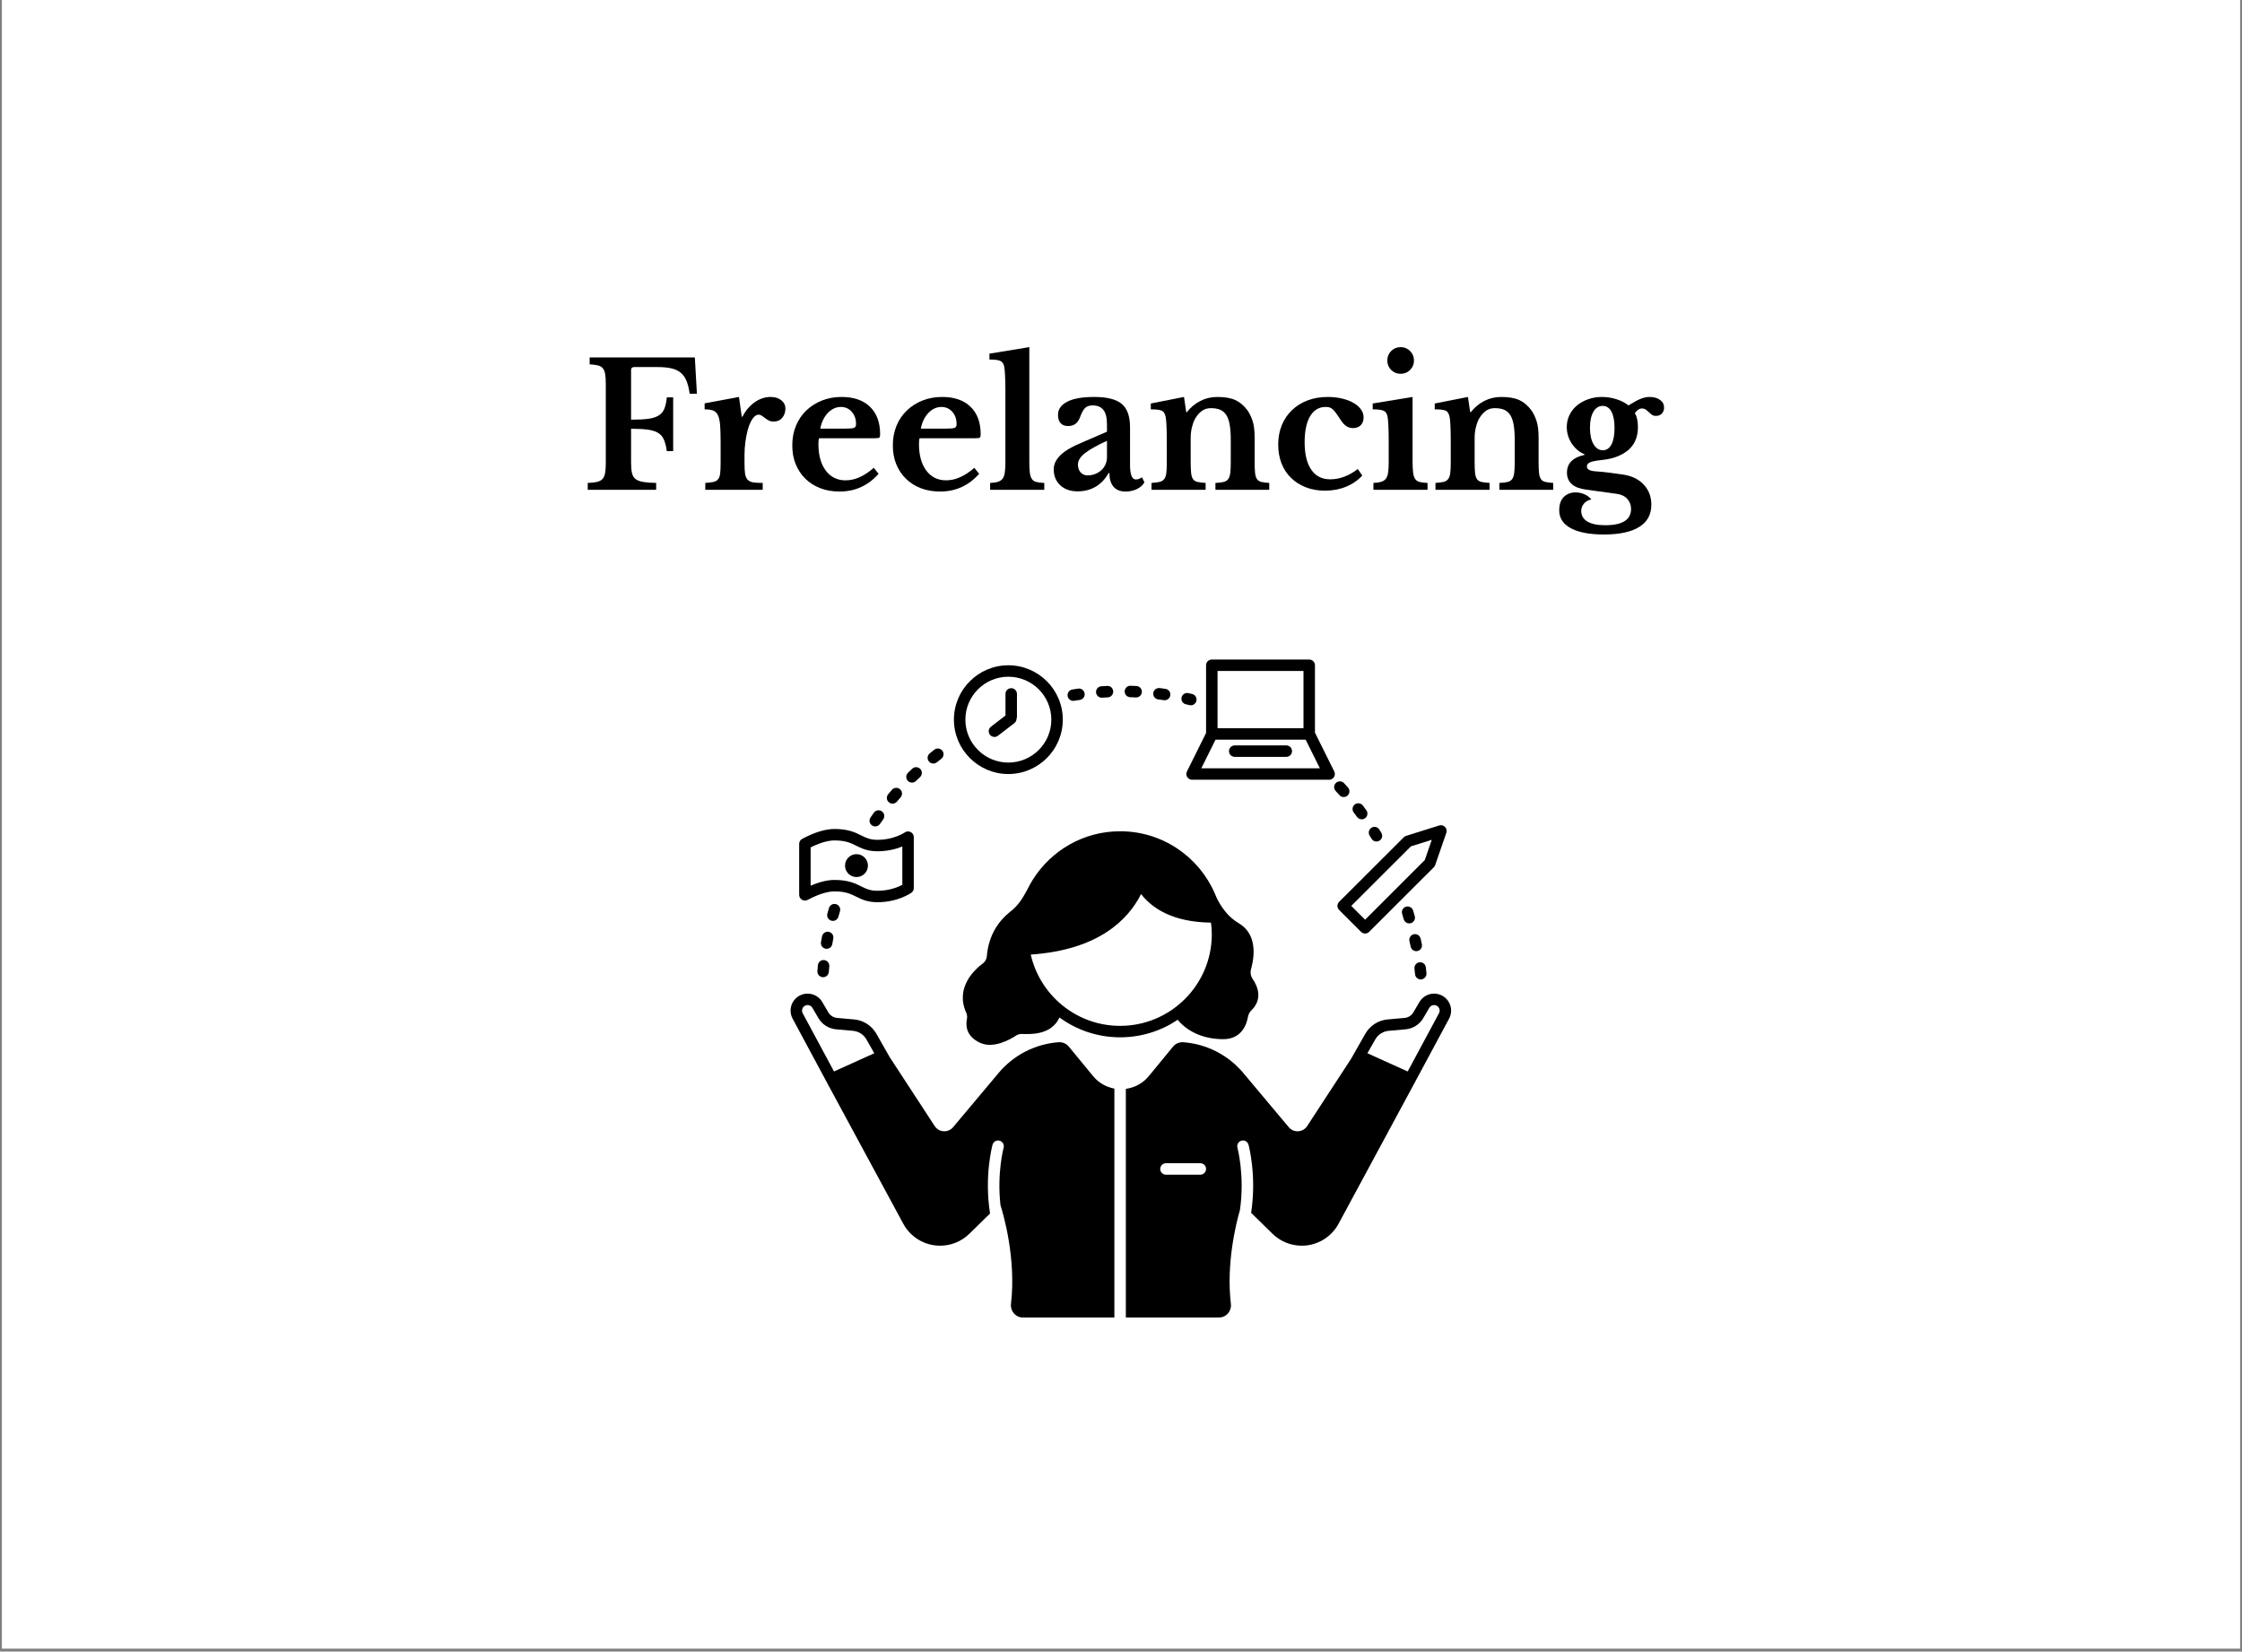 <svg xmlns="http://www.w3.org/2000/svg" xmlns:xlink="http://www.w3.org/1999/xlink" width="972" zoomAndPan="magnify" viewBox="0 0 729 537" height="716" preserveAspectRatio="xMidYMid meet" version="1.0"><rect x="0" y="0" width="729" height="537" fill="#808080" stroke="none"/><defs><g/><clipPath id="0f2b8e1562"><path d="M 0.676 0 L 728.32 0 L 728.32 536 L 0.676 536 Z M 0.676 0 " clip-rule="nonzero"/></clipPath><clipPath id="9219a83101"><path d="M 257 323 L 363 323 L 363 428.504 L 257 428.504 Z M 257 323 " clip-rule="nonzero"/></clipPath><clipPath id="16e57ea963"><path d="M 385 214.402 L 435 214.402 L 435 254 L 385 254 Z M 385 214.402 " clip-rule="nonzero"/></clipPath><clipPath id="19a82f6892"><path d="M 366 323 L 472 323 L 472 428.504 L 366 428.504 Z M 366 323 " clip-rule="nonzero"/></clipPath></defs><g clip-path="url(#0f2b8e1562)"><path fill="#ffffff" d="M 0.676 0 L 728.324 0 L 728.324 536 L 0.676 536 Z M 0.676 0 " fill-opacity="1" fill-rule="nonzero"/><path fill="#ffffff" d="M 0.676 0 L 728.324 0 L 728.324 536 L 0.676 536 Z M 0.676 0 " fill-opacity="1" fill-rule="nonzero"/></g><path fill="#000000" d="M 260.762 292.547 C 261.32 292.879 262.016 292.898 262.598 292.59 C 266.891 290.305 269.719 289.824 271.336 289.824 C 274.953 289.824 276.629 290.656 278.398 291.539 C 280.102 292.387 282.023 293.344 285.336 293.344 C 291.953 293.344 296.168 290.391 296.344 290.266 C 296.836 289.918 297.125 289.355 297.125 288.754 L 297.125 272.184 C 297.125 271.488 296.738 270.855 296.121 270.535 C 295.508 270.219 294.758 270.266 294.188 270.664 C 294.152 270.688 290.703 273.055 285.336 273.055 C 282.902 273.055 281.652 272.43 280.062 271.641 C 278.078 270.652 275.832 269.531 271.336 269.531 C 268.367 269.531 264.836 270.613 260.844 272.738 C 260.234 273.062 259.855 273.695 259.855 274.379 L 259.855 290.949 C 259.855 291.605 260.199 292.211 260.762 292.547 Z M 263.582 275.516 C 267.328 273.66 269.848 273.254 271.336 273.254 C 274.953 273.254 276.629 274.09 278.398 274.973 C 280.102 275.816 282.023 276.777 285.336 276.777 C 288.73 276.777 291.488 276 293.398 275.227 L 293.398 287.695 C 292.086 288.391 289.211 289.625 285.336 289.625 C 282.902 289.625 281.652 289 280.062 288.211 C 278.078 287.223 275.832 286.102 271.336 286.102 C 269.066 286.102 266.465 286.73 263.582 287.98 Z M 263.582 275.516 " fill-opacity="1" fill-rule="nonzero"/><path fill="#000000" d="M 282.219 281.441 C 282.219 281.934 282.125 282.406 281.934 282.863 C 281.746 283.32 281.477 283.723 281.125 284.07 C 280.777 284.422 280.375 284.688 279.918 284.879 C 279.461 285.066 278.984 285.16 278.492 285.16 C 277.996 285.16 277.523 285.066 277.066 284.879 C 276.609 284.688 276.207 284.422 275.855 284.07 C 275.508 283.723 275.238 283.32 275.047 282.863 C 274.859 282.406 274.766 281.934 274.766 281.441 C 274.766 280.945 274.859 280.473 275.047 280.016 C 275.238 279.559 275.508 279.156 275.855 278.809 C 276.207 278.457 276.609 278.191 277.066 278 C 277.523 277.812 277.996 277.719 278.492 277.719 C 278.984 277.719 279.461 277.812 279.918 278 C 280.375 278.191 280.777 278.457 281.125 278.809 C 281.477 279.156 281.746 279.559 281.934 280.016 C 282.125 280.473 282.219 280.945 282.219 281.441 Z M 282.219 281.441 " fill-opacity="1" fill-rule="nonzero"/><path fill="#000000" d="M 327.871 251.664 C 337.633 251.664 345.574 243.73 345.574 233.984 C 345.574 224.234 337.633 216.305 327.871 216.305 C 318.113 216.305 310.172 224.234 310.172 233.984 C 310.172 243.73 318.113 251.664 327.871 251.664 Z M 327.871 220.027 C 335.578 220.027 341.848 226.285 341.848 233.984 C 341.848 241.68 335.578 247.941 327.871 247.941 C 320.168 247.941 313.898 241.68 313.898 233.984 C 313.898 226.285 320.168 220.027 327.871 220.027 Z M 327.871 220.027 " fill-opacity="1" fill-rule="nonzero"/><path fill="#000000" d="M 323.355 239.609 C 323.75 239.609 324.148 239.484 324.488 239.223 L 329.836 235.113 C 330.293 234.762 330.516 234.242 330.535 233.707 C 330.613 233.5 330.668 233.285 330.668 233.055 L 330.668 225.609 C 330.668 224.582 329.836 223.75 328.805 223.75 C 327.773 223.75 326.941 224.582 326.941 225.609 L 326.941 232.641 L 322.215 236.273 C 321.398 236.898 321.25 238.066 321.875 238.883 C 322.242 239.359 322.797 239.609 323.355 239.609 Z M 323.355 239.609 " fill-opacity="1" fill-rule="nonzero"/><path fill="#000000" d="M 435.422 295.859 L 442.551 302.977 C 442.914 303.34 443.391 303.523 443.871 303.523 C 444.348 303.523 444.824 303.34 445.188 302.977 L 466.215 281.977 C 466.414 281.777 466.566 281.535 466.66 281.27 L 470.285 270.777 C 470.512 270.117 470.348 269.379 469.859 268.875 C 469.367 268.371 468.633 268.184 467.965 268.395 L 457.211 271.766 C 456.926 271.855 456.664 272.016 456.453 272.227 L 435.422 293.227 C 434.695 293.953 434.695 295.133 435.422 295.859 Z M 458.762 275.184 L 465.555 273.051 L 463.273 279.648 L 443.871 299.031 L 439.375 294.543 Z M 458.762 275.184 " fill-opacity="1" fill-rule="nonzero"/><g clip-path="url(#9219a83101)"><path fill="#000000" d="M 355.41 349.867 L 347.535 340.289 C 346.707 339.285 345.438 338.77 344.141 338.871 C 336.613 339.445 329.594 343.023 324.707 348.852 L 309.906 366.492 C 308.301 368.406 305.297 368.227 303.93 366.133 L 289.496 344.031 L 289.469 344.043 L 284.973 336.129 C 283.461 333.469 280.738 331.723 277.691 331.453 L 272.211 330.969 C 271.008 330.863 269.934 330.18 269.324 329.137 L 267.371 325.801 C 266.348 324.047 264.496 323.062 262.59 323.062 C 261.695 323.062 260.785 323.277 259.945 323.738 C 257.277 325.191 256.285 328.523 257.723 331.199 L 269.547 353.203 L 293.715 397.898 C 296.09 402.289 300.684 405.023 305.676 405.023 C 309.238 405.023 312.656 403.629 315.195 401.141 L 321.918 394.555 C 320.004 382.379 322.617 372.621 322.738 372.176 C 323.012 371.184 324.035 370.605 325.027 370.875 C 326.02 371.148 326.605 372.172 326.332 373.16 C 326.305 373.258 324.129 381.445 325.312 391.844 C 326.152 394.484 330.48 409.043 328.727 423.93 C 328.449 426.285 330.227 428.375 332.602 428.375 L 362.348 428.375 L 362.348 353.945 C 359.734 353.465 357.258 352.117 355.41 349.867 Z M 261.73 327.004 C 262 326.859 262.289 326.781 262.59 326.781 C 263.242 326.781 263.824 327.117 264.152 327.676 L 266.105 331.016 C 267.32 333.094 269.48 334.465 271.883 334.676 L 277.363 335.16 C 279.191 335.324 280.824 336.371 281.73 337.965 L 284.277 342.449 L 271.184 348.375 L 261.004 329.438 C 260.539 328.57 260.863 327.477 261.73 327.004 Z M 261.73 327.004 " fill-opacity="1" fill-rule="nonzero"/></g><path fill="#000000" d="M 397.75 337.879 C 403.734 337.879 405.344 333.062 405.773 330.668 C 405.914 329.883 406.254 329.129 406.828 328.578 C 410.809 324.77 408.797 320.461 407.32 318.309 C 406.684 317.379 406.477 316.223 406.777 315.133 C 408.453 309.02 407.867 303.156 402.766 300.16 C 398.262 297.516 395.984 292.863 395.27 291.145 C 395.191 290.961 395.125 290.773 395.051 290.594 C 395.023 290.527 395.008 290.48 395.008 290.48 C 395.008 290.48 395.008 290.492 395.004 290.5 C 389.859 278.605 378.012 270.273 364.211 270.273 C 352.27 270.273 341.824 276.531 335.887 285.922 L 335.887 285.918 C 335.859 285.961 335.84 285.996 335.812 286.043 C 335.141 287.117 334.512 288.223 333.961 289.375 C 332.398 292.242 331.129 294.434 328.215 296.648 L 328.215 296.652 C 325.051 299.23 321.469 303.684 320.871 310.898 C 320.793 311.82 320.363 312.664 319.621 313.215 C 316.883 315.25 310.539 321.059 314.133 329.172 C 314.438 329.863 314.555 330.609 314.402 331.348 C 314.02 333.164 313.918 336.961 318.836 339.121 C 323.082 340.988 328.348 338.031 330.375 336.707 C 330.926 336.344 331.57 336.16 332.23 336.176 C 334.887 336.25 341.789 336.691 344.492 330.828 C 350.031 334.863 356.832 337.27 364.211 337.27 C 371.145 337.27 377.586 335.168 382.934 331.566 C 385.785 335.074 390.855 337.879 397.75 337.879 Z M 335.156 310.367 C 357.242 308.855 366.852 298.996 371.027 290.691 C 374.52 295.207 381.172 299.824 393.758 299.98 C 393.914 301.227 394.027 302.484 394.027 303.773 C 394.027 320.191 380.648 333.547 364.211 333.547 C 350.043 333.547 338.172 323.617 335.156 310.367 Z M 335.156 310.367 " fill-opacity="1" fill-rule="nonzero"/><g clip-path="url(#16e57ea963)"><path fill="#000000" d="M 386.023 252.645 C 386.363 253.191 386.965 253.523 387.605 253.523 L 432.176 253.523 C 432.82 253.523 433.422 253.191 433.758 252.645 C 434.098 252.098 434.133 251.414 433.844 250.836 L 427.566 238.211 L 427.566 216.305 C 427.566 215.277 426.734 214.441 425.703 214.441 L 394.027 214.441 C 392.996 214.441 392.16 215.277 392.16 216.305 L 392.16 238.316 L 385.938 250.836 C 385.652 251.414 385.684 252.098 386.023 252.645 Z M 395.891 218.164 L 423.84 218.164 L 423.84 236.773 L 395.891 236.773 Z M 395.238 240.496 L 424.543 240.496 L 429.168 249.801 L 390.613 249.801 Z M 395.238 240.496 " fill-opacity="1" fill-rule="nonzero"/></g><path fill="#000000" d="M 418.25 242.359 L 401.48 242.359 C 400.449 242.359 399.617 243.191 399.617 244.219 C 399.617 245.246 400.449 246.082 401.48 246.082 L 418.25 246.082 C 419.281 246.082 420.113 245.246 420.113 244.219 C 420.113 243.191 419.281 242.359 418.25 242.359 Z M 418.25 242.359 " fill-opacity="1" fill-rule="nonzero"/><g clip-path="url(#19a82f6892)"><path fill="#000000" d="M 468.957 323.738 C 468.117 323.277 467.207 323.062 466.312 323.062 C 464.406 323.062 462.555 324.047 461.527 325.801 L 459.578 329.137 C 458.969 330.18 457.891 330.863 456.688 330.969 L 451.211 331.453 C 448.16 331.723 445.441 333.469 443.93 336.129 L 439.367 344.156 L 439.375 344.16 L 425.027 366.133 C 423.66 368.227 420.656 368.406 419.047 366.492 L 404.25 348.852 C 399.363 343.023 392.344 339.445 384.816 338.871 C 383.52 338.77 382.25 339.285 381.422 340.289 L 373.559 349.863 C 371.582 352.27 368.883 353.652 366.074 354.031 L 366.074 428.375 L 396.352 428.375 C 398.727 428.375 400.508 426.285 400.23 423.93 C 398.699 410.93 401.809 398.184 403.18 393.395 C 404.781 382.27 402.387 373.262 402.363 373.16 C 402.09 372.172 402.672 371.148 403.664 370.875 C 404.656 370.602 405.68 371.184 405.953 372.176 C 406.074 372.617 408.656 382.258 406.812 394.332 L 413.762 401.141 C 416.301 403.629 419.719 405.023 423.277 405.023 C 428.273 405.023 432.867 402.285 435.238 397.891 L 459.355 353.203 L 471.18 331.199 C 472.617 328.523 471.625 325.191 468.957 323.738 Z M 390.297 381.934 L 379.117 381.934 C 378.086 381.934 377.254 381.102 377.254 380.074 C 377.254 379.043 378.086 378.211 379.117 378.211 L 390.297 378.211 C 391.328 378.211 392.16 379.043 392.16 380.074 C 392.16 381.102 391.328 381.934 390.297 381.934 Z M 451.539 335.16 L 457.016 334.676 C 459.418 334.465 461.582 333.094 462.797 331.016 L 464.746 327.676 C 465.074 327.117 465.66 326.781 466.312 326.781 C 466.613 326.781 466.902 326.859 467.172 327.004 C 468.039 327.477 468.363 328.57 467.895 329.438 L 457.719 348.375 L 444.621 342.449 L 447.172 337.965 C 448.078 336.371 449.711 335.324 451.539 335.16 Z M 451.539 335.16 " fill-opacity="1" fill-rule="nonzero"/></g><path fill="#000000" d="M 460.016 297.859 C 459.832 297.223 459.652 296.617 459.484 296.051 C 459.184 295.066 458.148 294.508 457.16 294.805 C 456.176 295.098 455.617 296.141 455.914 297.121 C 456.078 297.676 456.254 298.266 456.434 298.887 C 456.668 299.703 457.41 300.234 458.223 300.234 C 458.395 300.234 458.566 300.211 458.738 300.16 C 459.727 299.879 460.297 298.848 460.016 297.859 Z M 460.016 297.859 " fill-opacity="1" fill-rule="nonzero"/><path fill="#000000" d="M 461.969 318.445 C 462.02 318.445 462.074 318.445 462.129 318.438 C 463.156 318.348 463.914 317.449 463.824 316.426 C 463.77 315.793 463.703 315.152 463.621 314.508 C 463.5 313.488 462.578 312.738 461.547 312.887 C 460.527 313.012 459.801 313.941 459.926 314.961 C 459.996 315.562 460.062 316.156 460.113 316.746 C 460.195 317.715 461.008 318.445 461.969 318.445 Z M 461.969 318.445 " fill-opacity="1" fill-rule="nonzero"/><path fill="#000000" d="M 458.691 307.793 C 458.879 308.664 459.652 309.258 460.508 309.258 C 460.641 309.258 460.773 309.246 460.906 309.215 C 461.914 309 462.551 308.008 462.332 307.004 C 462.199 306.383 462.062 305.77 461.922 305.16 C 461.691 304.16 460.691 303.535 459.688 303.766 C 458.684 303.996 458.059 304.996 458.289 306 C 458.426 306.59 458.559 307.191 458.691 307.793 Z M 458.691 307.793 " fill-opacity="1" fill-rule="nonzero"/><path fill="#000000" d="M 434.297 257.168 C 434.711 257.617 435.121 258.066 435.527 258.523 C 435.895 258.938 436.406 259.148 436.918 259.148 C 437.359 259.148 437.801 258.992 438.156 258.676 C 438.926 257.992 438.992 256.816 438.309 256.047 C 437.891 255.578 437.465 255.109 437.039 254.648 C 436.344 253.891 435.16 253.84 434.406 254.539 C 433.648 255.234 433.602 256.41 434.297 257.168 Z M 434.297 257.168 " fill-opacity="1" fill-rule="nonzero"/><path fill="#000000" d="M 441.258 265.625 C 441.625 266.125 442.191 266.387 442.766 266.387 C 443.145 266.387 443.531 266.273 443.863 266.031 C 444.695 265.422 444.875 264.258 444.27 263.43 C 443.895 262.922 443.52 262.414 443.137 261.91 C 442.516 261.094 441.348 260.93 440.527 261.551 C 439.707 262.172 439.543 263.34 440.164 264.156 C 440.535 264.645 440.898 265.133 441.258 265.625 Z M 441.258 265.625 " fill-opacity="1" fill-rule="nonzero"/><path fill="#000000" d="M 445.965 272.703 C 446.312 273.285 446.93 273.609 447.562 273.609 C 447.891 273.609 448.219 273.523 448.52 273.344 C 449.402 272.816 449.688 271.672 449.16 270.793 L 448.508 269.727 C 447.973 268.848 446.816 268.578 445.945 269.121 C 445.07 269.66 444.801 270.805 445.34 271.68 Z M 445.965 272.703 " fill-opacity="1" fill-rule="nonzero"/><path fill="#000000" d="M 376.605 227.406 C 377.211 227.484 377.812 227.566 378.414 227.652 C 378.508 227.668 378.598 227.672 378.691 227.672 C 379.602 227.672 380.395 227.008 380.531 226.086 C 380.684 225.066 379.98 224.121 378.961 223.973 C 378.332 223.879 377.707 223.793 377.074 223.715 C 376.047 223.609 375.125 224.309 374.992 225.324 C 374.863 226.344 375.586 227.277 376.605 227.406 Z M 376.605 227.406 " fill-opacity="1" fill-rule="nonzero"/><path fill="#000000" d="M 358.242 226.844 C 358.281 226.844 358.324 226.84 358.363 226.84 C 358.969 226.801 359.578 226.77 360.188 226.742 C 361.215 226.695 362.012 225.828 361.965 224.801 C 361.922 223.773 361.074 222.934 360.023 223.023 C 359.387 223.051 358.754 223.086 358.121 223.125 C 357.098 223.191 356.316 224.078 356.383 225.102 C 356.445 226.086 357.27 226.844 358.242 226.844 Z M 358.242 226.844 " fill-opacity="1" fill-rule="nonzero"/><path fill="#000000" d="M 385.602 228.992 L 386.77 229.266 C 386.918 229.301 387.062 229.316 387.207 229.316 C 388.051 229.316 388.812 228.742 389.016 227.891 C 389.258 226.891 388.641 225.887 387.641 225.645 L 386.43 225.363 C 385.43 225.133 384.43 225.762 384.199 226.762 C 383.969 227.766 384.598 228.762 385.602 228.992 Z M 385.602 228.992 " fill-opacity="1" fill-rule="nonzero"/><path fill="#000000" d="M 348.984 227.879 C 349.086 227.879 349.184 227.871 349.281 227.855 C 349.887 227.758 350.488 227.668 351.094 227.578 C 352.113 227.434 352.82 226.488 352.672 225.473 C 352.527 224.453 351.574 223.727 350.562 223.895 C 349.938 223.984 349.312 224.078 348.691 224.18 C 347.676 224.344 346.984 225.297 347.148 226.312 C 347.297 227.227 348.086 227.879 348.984 227.879 Z M 348.984 227.879 " fill-opacity="1" fill-rule="nonzero"/><path fill="#000000" d="M 367.496 226.688 C 368.109 226.707 368.719 226.734 369.328 226.766 C 369.359 226.766 369.391 226.766 369.422 226.766 C 370.41 226.766 371.23 225.992 371.281 225 C 371.332 223.973 370.543 223.098 369.512 223.047 C 368.883 223.016 368.25 222.992 367.617 222.969 C 366.656 222.883 365.727 223.742 365.695 224.77 C 365.66 225.797 366.469 226.656 367.496 226.688 Z M 367.496 226.688 " fill-opacity="1" fill-rule="nonzero"/><path fill="#000000" d="M 290.223 261.293 C 290.758 261.293 291.285 261.066 291.656 260.625 C 292.047 260.156 292.441 259.695 292.84 259.238 C 293.516 258.461 293.434 257.289 292.66 256.613 C 291.887 255.941 290.711 256.02 290.031 256.793 C 289.613 257.27 289.203 257.75 288.793 258.238 C 288.137 259.027 288.238 260.199 289.031 260.859 C 289.379 261.148 289.805 261.293 290.223 261.293 Z M 290.223 261.293 " fill-opacity="1" fill-rule="nonzero"/><path fill="#000000" d="M 296.543 254.453 C 297.016 254.453 297.488 254.277 297.852 253.918 C 298.285 253.492 298.719 253.066 299.164 252.648 C 299.91 251.941 299.941 250.766 299.234 250.02 C 298.527 249.273 297.348 249.242 296.602 249.949 C 296.141 250.387 295.684 250.824 295.23 251.27 C 294.5 251.992 294.492 253.172 295.215 253.902 C 295.582 254.27 296.062 254.453 296.543 254.453 Z M 296.543 254.453 " fill-opacity="1" fill-rule="nonzero"/><path fill="#000000" d="M 284.594 268.703 C 285.188 268.703 285.773 268.418 286.133 267.891 C 286.477 267.391 286.824 266.895 287.18 266.402 C 287.781 265.566 287.59 264.402 286.75 263.805 C 285.918 263.203 284.75 263.395 284.152 264.23 C 283.781 264.746 283.414 265.266 283.059 265.789 C 282.477 266.637 282.691 267.797 283.543 268.375 C 283.863 268.598 284.23 268.703 284.594 268.703 Z M 284.594 268.703 " fill-opacity="1" fill-rule="nonzero"/><path fill="#000000" d="M 303.48 248.254 C 303.895 248.254 304.309 248.117 304.652 247.836 C 305.129 247.453 305.605 247.074 306.09 246.695 C 306.898 246.062 307.039 244.891 306.406 244.082 C 305.77 243.273 304.598 243.129 303.789 243.766 C 303.293 244.156 302.797 244.551 302.309 244.949 C 301.508 245.594 301.383 246.766 302.035 247.566 C 302.402 248.02 302.941 248.254 303.48 248.254 Z M 303.48 248.254 " fill-opacity="1" fill-rule="nonzero"/><path fill="#000000" d="M 265.945 313.836 C 265.883 314.465 265.828 315.094 265.781 315.723 C 265.703 316.746 266.473 317.641 267.496 317.719 C 267.547 317.723 267.594 317.727 267.641 317.727 C 268.605 317.727 269.422 316.984 269.496 316.008 C 269.547 315.398 269.598 314.789 269.652 314.184 C 269.75 313.164 268.996 312.254 267.973 312.16 C 266.938 312.039 266.043 312.812 265.945 313.836 Z M 265.945 313.836 " fill-opacity="1" fill-rule="nonzero"/><path fill="#000000" d="M 272.613 298.051 C 272.777 297.461 272.945 296.875 273.121 296.289 C 273.41 295.305 272.844 294.27 271.855 293.98 C 270.867 293.691 269.832 294.258 269.543 295.242 C 269.363 295.848 269.191 296.453 269.023 297.062 C 268.75 298.051 269.332 299.078 270.324 299.352 C 270.488 299.395 270.656 299.418 270.82 299.418 C 271.637 299.418 272.387 298.875 272.613 298.051 Z M 272.613 298.051 " fill-opacity="1" fill-rule="nonzero"/><path fill="#000000" d="M 270.621 306.949 C 270.727 306.348 270.836 305.75 270.953 305.156 C 271.148 304.145 270.488 303.168 269.477 302.973 C 268.469 302.777 267.492 303.438 267.293 304.445 C 267.172 305.066 267.059 305.691 266.949 306.316 C 266.777 307.332 267.457 308.293 268.469 308.465 C 268.578 308.484 268.684 308.492 268.789 308.492 C 269.68 308.492 270.465 307.855 270.621 306.949 Z M 270.621 306.949 " fill-opacity="1" fill-rule="nonzero"/><g fill="#000000" fill-opacity="1"><g transform="translate(189.151, 159.253)"><g><path d="M 16.047 -9 C 16.047 -7.582 16.133 -6.438 16.312 -5.562 C 16.5 -4.688 16.879 -4.016 17.453 -3.547 C 18.035 -3.078 18.859 -2.75 19.922 -2.562 C 20.984 -2.383 22.41 -2.273 24.203 -2.234 L 24.203 0 L 1.953 0 L 1.953 -2.234 C 3.18 -2.273 4.188 -2.383 4.969 -2.562 C 5.75 -2.75 6.344 -3.066 6.75 -3.516 C 7.164 -3.961 7.445 -4.598 7.594 -5.422 C 7.75 -6.242 7.828 -7.305 7.828 -8.609 L 7.828 -34.422 C 7.828 -35.734 7.758 -36.785 7.625 -37.578 C 7.5 -38.379 7.25 -39.016 6.875 -39.484 C 6.5 -39.953 5.969 -40.27 5.281 -40.438 C 4.594 -40.602 3.691 -40.723 2.578 -40.797 L 2.578 -43.031 L 36.781 -43.031 L 37.453 -31.25 L 35.094 -31.25 C 34.875 -32.844 34.551 -34.188 34.125 -35.281 C 33.695 -36.383 33.086 -37.281 32.297 -37.969 C 31.516 -38.664 30.508 -39.16 29.281 -39.453 C 28.051 -39.754 26.547 -39.906 24.766 -39.906 L 17.047 -39.906 C 16.379 -39.906 16.047 -39.586 16.047 -38.953 L 16.047 -22.797 C 18.316 -22.797 20.164 -22.891 21.594 -23.078 C 23.031 -23.266 24.176 -23.629 25.031 -24.172 C 25.895 -24.711 26.508 -25.445 26.875 -26.375 C 27.25 -27.312 27.516 -28.539 27.672 -30.062 L 29.734 -30.062 L 29.734 -12.578 L 27.672 -12.578 C 27.441 -14.141 27.117 -15.395 26.703 -16.344 C 26.297 -17.289 25.672 -18.016 24.828 -18.516 C 23.992 -19.023 22.867 -19.375 21.453 -19.562 C 20.047 -19.75 18.242 -19.844 16.047 -19.844 Z M 16.047 -9 "/></g></g></g><g fill="#000000" fill-opacity="1"><g transform="translate(227.658, 159.253)"><g><path d="M 14.422 -8.656 C 14.422 -7.207 14.484 -6.062 14.609 -5.219 C 14.742 -4.383 15.016 -3.742 15.422 -3.297 C 15.836 -2.848 16.438 -2.555 17.219 -2.422 C 18 -2.297 19.039 -2.234 20.344 -2.234 L 20.344 0 L 1.672 0 L 1.672 -2.234 C 2.797 -2.305 3.691 -2.414 4.359 -2.562 C 5.023 -2.719 5.523 -3.02 5.859 -3.469 C 6.203 -3.914 6.422 -4.555 6.516 -5.391 C 6.609 -6.234 6.656 -7.363 6.656 -8.781 L 6.656 -15.594 C 6.656 -17.906 6.598 -19.75 6.484 -21.125 C 6.367 -22.5 6.125 -23.562 5.75 -24.312 C 5.383 -25.062 4.852 -25.555 4.156 -25.797 C 3.469 -26.035 2.566 -26.156 1.453 -26.156 L 1.453 -28.109 L 12.625 -30.188 L 13.531 -23.75 L 13.75 -23.75 C 14.758 -25.727 16.082 -27.297 17.719 -28.453 C 19.352 -29.609 21.086 -30.188 22.922 -30.188 C 24.328 -30.188 25.477 -29.832 26.375 -29.125 C 27.27 -28.414 27.719 -27.52 27.719 -26.438 C 27.719 -25.238 27.375 -24.227 26.688 -23.406 C 26 -22.594 25.055 -22.188 23.859 -22.188 C 23.305 -22.188 22.805 -22.297 22.359 -22.516 C 21.91 -22.742 21.508 -23 21.156 -23.281 C 20.801 -23.562 20.445 -23.82 20.094 -24.062 C 19.738 -24.301 19.375 -24.422 19 -24.422 C 18.289 -24.422 17.617 -23.953 16.984 -23.016 C 16.359 -22.086 15.836 -20.844 15.422 -19.281 C 15.129 -18.164 14.891 -16.906 14.703 -15.5 C 14.516 -14.102 14.422 -12.719 14.422 -11.344 Z M 14.422 -8.656 "/></g></g></g><g fill="#000000" fill-opacity="1"><g transform="translate(255.49, 159.253)"><g><path d="M 30.188 -5.203 C 26.789 -1.359 22.562 0.562 17.5 0.562 C 15.188 0.562 13.086 0.195 11.203 -0.531 C 9.328 -1.258 7.719 -2.285 6.375 -3.609 C 5.031 -4.93 3.984 -6.504 3.234 -8.328 C 2.492 -10.148 2.125 -12.18 2.125 -14.422 C 2.125 -16.734 2.516 -18.848 3.297 -20.766 C 4.078 -22.68 5.188 -24.336 6.625 -25.734 C 8.062 -27.129 9.754 -28.219 11.703 -29 C 13.66 -29.789 15.816 -30.188 18.172 -30.188 C 22.117 -30.188 25.191 -29.125 27.391 -27 C 29.586 -24.875 30.688 -21.891 30.688 -18.047 C 30.688 -17.453 30.594 -17.086 30.406 -16.953 C 30.219 -16.828 29.695 -16.766 28.844 -16.766 L 10.844 -16.766 C 10.695 -16.43 10.625 -15.816 10.625 -14.922 C 10.625 -11.273 11.414 -8.391 13 -6.266 C 14.582 -4.141 16.734 -3.078 19.453 -3.078 C 21.016 -3.078 22.566 -3.43 24.109 -4.141 C 25.66 -4.848 27.16 -5.852 28.609 -7.156 Z M 19.344 -19.891 C 20.832 -19.891 21.789 -19.973 22.219 -20.141 C 22.645 -20.316 22.859 -20.719 22.859 -21.344 C 22.859 -22.988 22.391 -24.332 21.453 -25.375 C 20.523 -26.414 19.352 -26.938 17.938 -26.938 C 16.332 -26.938 14.906 -26.273 13.656 -24.953 C 12.414 -23.629 11.609 -21.941 11.234 -19.891 Z M 19.344 -19.891 "/></g></g></g><g fill="#000000" fill-opacity="1"><g transform="translate(288.184, 159.253)"><g><path d="M 30.188 -5.203 C 26.789 -1.359 22.562 0.562 17.5 0.562 C 15.188 0.562 13.086 0.195 11.203 -0.531 C 9.328 -1.258 7.719 -2.285 6.375 -3.609 C 5.031 -4.93 3.984 -6.504 3.234 -8.328 C 2.492 -10.148 2.125 -12.18 2.125 -14.422 C 2.125 -16.734 2.516 -18.848 3.297 -20.766 C 4.078 -22.68 5.188 -24.336 6.625 -25.734 C 8.062 -27.129 9.754 -28.219 11.703 -29 C 13.66 -29.789 15.816 -30.188 18.172 -30.188 C 22.117 -30.188 25.191 -29.125 27.391 -27 C 29.586 -24.875 30.688 -21.891 30.688 -18.047 C 30.688 -17.453 30.594 -17.086 30.406 -16.953 C 30.219 -16.828 29.695 -16.766 28.844 -16.766 L 10.844 -16.766 C 10.695 -16.43 10.625 -15.816 10.625 -14.922 C 10.625 -11.273 11.414 -8.391 13 -6.266 C 14.582 -4.141 16.734 -3.078 19.453 -3.078 C 21.016 -3.078 22.566 -3.43 24.109 -4.141 C 25.66 -4.848 27.16 -5.852 28.609 -7.156 Z M 19.344 -19.891 C 20.832 -19.891 21.789 -19.973 22.219 -20.141 C 22.645 -20.316 22.859 -20.719 22.859 -21.344 C 22.859 -22.988 22.391 -24.332 21.453 -25.375 C 20.523 -26.414 19.352 -26.938 17.938 -26.938 C 16.332 -26.938 14.906 -26.273 13.656 -24.953 C 12.414 -23.629 11.609 -21.941 11.234 -19.891 Z M 19.344 -19.891 "/></g></g></g><g fill="#000000" fill-opacity="1"><g transform="translate(320.879, 159.253)"><g><path d="M 13.812 -9.172 C 13.812 -7.68 13.863 -6.488 13.969 -5.594 C 14.082 -4.695 14.305 -4.004 14.641 -3.516 C 14.973 -3.035 15.457 -2.711 16.094 -2.547 C 16.727 -2.379 17.586 -2.273 18.672 -2.234 L 18.672 0 L 1.062 0 L 1.062 -2.234 C 2.102 -2.273 2.945 -2.395 3.594 -2.594 C 4.25 -2.801 4.754 -3.133 5.109 -3.594 C 5.461 -4.062 5.703 -4.711 5.828 -5.547 C 5.961 -6.391 6.031 -7.469 6.031 -8.781 L 6.031 -31.859 C 6.031 -34.016 5.992 -35.789 5.922 -37.188 C 5.848 -38.594 5.754 -39.555 5.641 -40.078 C 5.453 -41.004 5.031 -41.613 4.375 -41.906 C 3.727 -42.207 2.551 -42.359 0.844 -42.359 L 0.844 -44.266 L 13.812 -46.391 Z M 13.812 -9.172 "/></g></g></g><g fill="#000000" fill-opacity="1"><g transform="translate(340.719, 159.253)"><g><path d="M 19.219 -15.922 C 16.094 -14.516 13.738 -13.203 12.156 -11.984 C 10.57 -10.773 9.781 -9.52 9.781 -8.219 C 9.781 -7.133 10.078 -6.273 10.672 -5.641 C 11.266 -5.004 12.008 -4.688 12.906 -4.688 C 13.801 -4.688 14.641 -4.844 15.422 -5.156 C 16.203 -5.477 16.875 -5.898 17.438 -6.422 C 18 -6.941 18.438 -7.566 18.75 -8.297 C 19.062 -9.023 19.219 -9.801 19.219 -10.625 Z M 19.219 -18.891 L 19.219 -21.234 C 19.219 -23.398 18.836 -24.973 18.078 -25.953 C 17.316 -26.941 16.133 -27.438 14.531 -27.438 C 13.445 -27.438 12.625 -27.145 12.062 -26.562 C 11.508 -25.988 10.988 -25.035 10.5 -23.703 C 10.164 -22.766 9.691 -22.035 9.078 -21.516 C 8.461 -20.992 7.617 -20.734 6.547 -20.734 C 5.492 -20.734 4.688 -21.051 4.125 -21.688 C 3.57 -22.32 3.297 -23.219 3.297 -24.375 C 3.297 -26.156 4.273 -27.566 6.234 -28.609 C 8.191 -29.66 11.145 -30.188 15.094 -30.188 C 19.258 -30.188 22.238 -29.43 24.031 -27.922 C 25.82 -26.41 26.719 -23.883 26.719 -20.344 L 26.719 -8.109 C 26.719 -4.941 27.348 -3.359 28.609 -3.359 C 29.316 -3.359 29.973 -3.598 30.578 -4.078 L 31.406 -2.453 C 30.883 -1.523 30.07 -0.789 28.969 -0.25 C 27.875 0.289 26.641 0.562 25.266 0.562 C 23.547 0.562 22.238 0.039 21.344 -1 C 20.457 -2.051 20.016 -3.523 20.016 -5.422 L 19.734 -5.422 C 18.648 -3.484 17.25 -2.008 15.531 -1 C 13.82 0 11.867 0.5 9.672 0.5 C 7.316 0.5 5.43 -0.16 4.016 -1.484 C 2.609 -2.805 1.906 -4.531 1.906 -6.656 C 1.906 -8.289 2.629 -9.82 4.078 -11.25 C 5.535 -12.688 7.957 -14.098 11.344 -15.484 Z M 19.219 -18.891 "/></g></g></g><g fill="#000000" fill-opacity="1"><g transform="translate(372.799, 159.253)"><g><path d="M 14.359 -9.109 C 14.359 -7.578 14.406 -6.375 14.5 -5.5 C 14.594 -4.625 14.797 -3.953 15.109 -3.484 C 15.43 -3.023 15.914 -2.719 16.562 -2.562 C 17.219 -2.414 18.102 -2.305 19.219 -2.234 L 19.219 0 L 1.625 0 L 1.625 -2.234 C 2.695 -2.305 3.562 -2.414 4.219 -2.562 C 4.875 -2.719 5.379 -3.02 5.734 -3.469 C 6.086 -3.914 6.316 -4.547 6.422 -5.359 C 6.535 -6.18 6.594 -7.301 6.594 -8.719 L 6.594 -15.703 C 6.594 -17.898 6.555 -19.676 6.484 -21.031 C 6.41 -22.395 6.316 -23.32 6.203 -23.812 C 6.086 -24.289 5.938 -24.688 5.75 -25 C 5.57 -25.32 5.297 -25.566 4.922 -25.734 C 4.547 -25.898 4.078 -26.008 3.516 -26.062 C 2.961 -26.125 2.254 -26.156 1.391 -26.156 L 1.391 -28.062 L 12.188 -30.188 L 12.906 -25.266 L 13.141 -25.266 C 14.367 -26.828 15.82 -28.035 17.5 -28.891 C 19.176 -29.754 21.02 -30.188 23.031 -30.188 C 25.414 -30.188 27.344 -29.859 28.812 -29.203 C 30.281 -28.547 31.594 -27.457 32.75 -25.938 C 33.383 -25.07 33.941 -23.957 34.422 -22.594 C 34.91 -21.238 35.156 -19.367 35.156 -16.984 L 35.156 -9.109 C 35.156 -7.578 35.203 -6.375 35.297 -5.5 C 35.391 -4.625 35.594 -3.953 35.906 -3.484 C 36.227 -3.023 36.703 -2.719 37.328 -2.562 C 37.961 -2.414 38.82 -2.305 39.906 -2.234 L 39.906 0 L 22.406 0 L 22.406 -2.234 C 23.531 -2.273 24.414 -2.379 25.062 -2.547 C 25.719 -2.711 26.211 -3.02 26.547 -3.469 C 26.879 -3.914 27.102 -4.555 27.219 -5.391 C 27.332 -6.234 27.391 -7.344 27.391 -8.719 L 27.391 -16.312 C 27.391 -18.219 27.273 -19.82 27.047 -21.125 C 26.828 -22.426 26.461 -23.477 25.953 -24.281 C 25.453 -25.082 24.789 -25.66 23.969 -26.016 C 23.156 -26.367 22.133 -26.547 20.906 -26.547 C 19.707 -26.547 18.68 -26.207 17.828 -25.531 C 16.973 -24.863 16.227 -23.938 15.594 -22.75 C 15.258 -22.07 14.969 -21.203 14.719 -20.141 C 14.477 -19.086 14.359 -17.984 14.359 -16.828 Z M 14.359 -9.109 "/></g></g></g><g fill="#000000" fill-opacity="1"><g transform="translate(413.43, 159.253)"><g><path d="M 29.516 -4.641 C 28.098 -3.078 26.336 -1.863 24.234 -1 C 22.129 -0.145 19.844 0.281 17.375 0.281 C 15.102 0.281 13.035 -0.082 11.172 -0.812 C 9.316 -1.539 7.719 -2.555 6.375 -3.859 C 5.031 -5.16 3.992 -6.734 3.266 -8.578 C 2.547 -10.422 2.188 -12.461 2.188 -14.703 C 2.188 -17.016 2.578 -19.117 3.359 -21.016 C 4.141 -22.91 5.238 -24.535 6.656 -25.891 C 8.07 -27.254 9.766 -28.312 11.734 -29.062 C 13.711 -29.812 15.895 -30.188 18.281 -30.188 C 19.957 -30.188 21.508 -30.016 22.938 -29.672 C 24.375 -29.336 25.602 -28.875 26.625 -28.281 C 27.656 -27.688 28.469 -26.988 29.062 -26.188 C 29.656 -25.383 29.953 -24.516 29.953 -23.578 C 29.953 -22.504 29.645 -21.648 29.031 -21.016 C 28.414 -20.379 27.586 -20.062 26.547 -20.062 C 25.691 -20.062 24.938 -20.285 24.281 -20.734 C 23.633 -21.18 22.992 -21.91 22.359 -22.922 C 21.797 -23.805 21.316 -24.508 20.922 -25.031 C 20.535 -25.562 20.176 -25.961 19.844 -26.234 C 19.508 -26.516 19.172 -26.703 18.828 -26.797 C 18.492 -26.891 18.086 -26.938 17.609 -26.938 C 15.441 -26.938 13.758 -25.93 12.562 -23.922 C 11.375 -21.91 10.781 -19.098 10.781 -15.484 C 10.781 -11.609 11.5 -8.625 12.938 -6.531 C 14.375 -4.445 16.43 -3.406 19.109 -3.406 C 20.641 -3.406 22.164 -3.691 23.688 -4.266 C 25.219 -4.848 26.676 -5.68 28.062 -6.766 Z M 29.516 -4.641 "/></g></g></g><g fill="#000000" fill-opacity="1"><g transform="translate(444.951, 159.253)"><g><path d="M 14.359 -9.172 C 14.359 -7.68 14.414 -6.488 14.531 -5.594 C 14.645 -4.695 14.867 -4.004 15.203 -3.516 C 15.535 -3.035 16.02 -2.711 16.656 -2.547 C 17.289 -2.379 18.145 -2.273 19.219 -2.234 L 19.219 0 L 1.625 0 L 1.625 -2.234 C 2.664 -2.273 3.508 -2.395 4.156 -2.594 C 4.812 -2.801 5.316 -3.133 5.672 -3.594 C 6.023 -4.062 6.266 -4.711 6.391 -5.547 C 6.523 -6.391 6.594 -7.469 6.594 -8.781 L 6.594 -15.656 C 6.594 -17.812 6.555 -19.586 6.484 -20.984 C 6.41 -22.379 6.316 -23.336 6.203 -23.859 C 6.016 -24.797 5.594 -25.41 4.938 -25.703 C 4.289 -26.004 3.109 -26.156 1.391 -26.156 L 1.391 -28.062 L 14.359 -30.188 Z M 6.141 -42.031 C 6.141 -43.258 6.555 -44.289 7.391 -45.125 C 8.234 -45.969 9.254 -46.391 10.453 -46.391 C 11.68 -46.391 12.711 -45.969 13.547 -45.125 C 14.391 -44.289 14.812 -43.258 14.812 -42.031 C 14.812 -40.832 14.391 -39.812 13.547 -38.969 C 12.711 -38.133 11.68 -37.719 10.453 -37.719 C 9.254 -37.719 8.234 -38.133 7.391 -38.969 C 6.555 -39.812 6.141 -40.832 6.141 -42.031 Z M 6.141 -42.031 "/></g></g></g><g fill="#000000" fill-opacity="1"><g transform="translate(465.126, 159.253)"><g><path d="M 14.359 -9.109 C 14.359 -7.578 14.406 -6.375 14.5 -5.5 C 14.594 -4.625 14.797 -3.953 15.109 -3.484 C 15.43 -3.023 15.914 -2.719 16.562 -2.562 C 17.219 -2.414 18.102 -2.305 19.219 -2.234 L 19.219 0 L 1.625 0 L 1.625 -2.234 C 2.695 -2.305 3.562 -2.414 4.219 -2.562 C 4.875 -2.719 5.379 -3.02 5.734 -3.469 C 6.086 -3.914 6.316 -4.547 6.422 -5.359 C 6.535 -6.18 6.594 -7.301 6.594 -8.719 L 6.594 -15.703 C 6.594 -17.898 6.555 -19.676 6.484 -21.031 C 6.41 -22.395 6.316 -23.32 6.203 -23.812 C 6.086 -24.289 5.938 -24.688 5.75 -25 C 5.57 -25.32 5.297 -25.566 4.922 -25.734 C 4.547 -25.898 4.078 -26.008 3.516 -26.062 C 2.961 -26.125 2.254 -26.156 1.391 -26.156 L 1.391 -28.062 L 12.188 -30.188 L 12.906 -25.266 L 13.141 -25.266 C 14.367 -26.828 15.82 -28.035 17.5 -28.891 C 19.176 -29.754 21.02 -30.188 23.031 -30.188 C 25.414 -30.188 27.344 -29.859 28.812 -29.203 C 30.281 -28.547 31.594 -27.457 32.75 -25.938 C 33.383 -25.07 33.941 -23.957 34.422 -22.594 C 34.91 -21.238 35.156 -19.367 35.156 -16.984 L 35.156 -9.109 C 35.156 -7.578 35.203 -6.375 35.297 -5.5 C 35.391 -4.625 35.594 -3.953 35.906 -3.484 C 36.227 -3.023 36.703 -2.719 37.328 -2.562 C 37.961 -2.414 38.82 -2.305 39.906 -2.234 L 39.906 0 L 22.406 0 L 22.406 -2.234 C 23.531 -2.273 24.414 -2.379 25.062 -2.547 C 25.719 -2.711 26.211 -3.02 26.547 -3.469 C 26.879 -3.914 27.102 -4.555 27.219 -5.391 C 27.332 -6.234 27.391 -7.344 27.391 -8.719 L 27.391 -16.312 C 27.391 -18.219 27.273 -19.82 27.047 -21.125 C 26.828 -22.426 26.461 -23.477 25.953 -24.281 C 25.453 -25.082 24.789 -25.66 23.969 -26.016 C 23.156 -26.367 22.133 -26.547 20.906 -26.547 C 19.707 -26.547 18.68 -26.207 17.828 -25.531 C 16.973 -24.863 16.227 -23.938 15.594 -22.75 C 15.258 -22.07 14.969 -21.203 14.719 -20.141 C 14.477 -19.086 14.359 -17.984 14.359 -16.828 Z M 14.359 -9.109 "/></g></g></g><g fill="#000000" fill-opacity="1"><g transform="translate(505.757, 159.253)"><g><path d="M 12.75 -6.031 C 13.75 -5.957 14.629 -5.883 15.391 -5.812 C 16.16 -5.738 16.891 -5.656 17.578 -5.562 C 18.266 -5.469 18.953 -5.375 19.641 -5.281 C 20.328 -5.188 21.066 -5.082 21.859 -4.969 C 24.766 -4.562 27.047 -3.473 28.703 -1.703 C 30.359 0.066 31.188 2.254 31.188 4.859 C 31.188 8.023 29.879 10.426 27.266 12.062 C 24.66 13.707 20.828 14.531 15.766 14.531 C 11.109 14.531 7.52 13.848 5 12.484 C 2.488 11.129 1.234 9.203 1.234 6.703 C 1.234 4.766 1.734 3.301 2.734 2.312 C 3.742 1.332 5.016 0.844 6.547 0.844 C 7.516 0.844 8.453 1.035 9.359 1.422 C 10.273 1.816 11.051 2.383 11.688 3.125 C 10.719 3.312 9.926 3.75 9.312 4.438 C 8.695 5.133 8.391 5.945 8.391 6.875 C 8.391 8.363 9.051 9.508 10.375 10.312 C 11.695 11.113 13.641 11.516 16.203 11.516 C 21.797 11.516 24.594 9.742 24.594 6.203 C 24.594 4.93 24.172 3.836 23.328 2.922 C 22.492 2.016 21.297 1.469 19.734 1.281 L 9.953 -0.062 C 5.816 -0.613 3.75 -2.457 3.75 -5.594 C 3.75 -7.113 4.238 -8.359 5.219 -9.328 C 6.207 -10.297 7.617 -10.969 9.453 -11.344 L 9.453 -11.562 C 8.586 -11.906 7.812 -12.375 7.125 -12.969 C 6.438 -13.562 5.832 -14.25 5.312 -15.031 C 4.789 -15.812 4.391 -16.66 4.109 -17.578 C 3.828 -18.492 3.688 -19.438 3.688 -20.406 C 3.688 -21.781 3.973 -23.07 4.547 -24.281 C 5.129 -25.488 5.93 -26.52 6.953 -27.375 C 7.984 -28.238 9.195 -28.922 10.594 -29.422 C 11.988 -29.93 13.504 -30.188 15.141 -30.188 C 16.742 -30.188 18.305 -29.941 19.828 -29.453 C 21.359 -28.973 22.664 -28.301 23.75 -27.438 C 24.602 -27.957 25.348 -28.395 25.984 -28.75 C 26.617 -29.102 27.207 -29.383 27.75 -29.594 C 28.289 -29.801 28.785 -29.953 29.234 -30.047 C 29.68 -30.141 30.129 -30.188 30.578 -30.188 C 31.992 -30.188 33.141 -29.867 34.016 -29.234 C 34.891 -28.598 35.328 -27.758 35.328 -26.719 C 35.328 -25.938 35.082 -25.289 34.594 -24.781 C 34.113 -24.281 33.484 -24.031 32.703 -24.031 C 32.141 -24.031 31.691 -24.148 31.359 -24.391 C 31.023 -24.641 30.695 -24.922 30.375 -25.234 C 30.062 -25.547 29.734 -25.82 29.391 -26.062 C 29.055 -26.312 28.613 -26.438 28.062 -26.438 C 27.281 -26.438 26.535 -25.93 25.828 -24.922 C 26.191 -24.297 26.445 -23.617 26.594 -22.891 C 26.75 -22.16 26.828 -21.312 26.828 -20.344 C 26.828 -18.926 26.602 -17.617 26.156 -16.422 C 25.707 -15.234 25.008 -14.18 24.062 -13.266 C 23.113 -12.359 21.895 -11.586 20.406 -10.953 C 18.914 -10.316 17.109 -9.891 14.984 -9.672 C 13.191 -9.484 11.953 -9.238 11.266 -8.938 C 10.578 -8.645 10.234 -8.195 10.234 -7.594 C 10.234 -6.707 11.07 -6.188 12.75 -6.031 Z M 15.422 -12.859 C 16.617 -12.859 17.551 -13.488 18.219 -14.75 C 18.883 -16.02 19.219 -17.789 19.219 -20.062 C 19.219 -22.375 18.883 -24.156 18.219 -25.406 C 17.551 -26.656 16.602 -27.281 15.375 -27.281 C 14.102 -27.281 13.094 -26.645 12.344 -25.375 C 11.602 -24.102 11.234 -22.367 11.234 -20.172 C 11.234 -17.941 11.613 -16.164 12.375 -14.844 C 13.145 -13.52 14.16 -12.859 15.422 -12.859 Z M 15.422 -12.859 "/></g></g></g></svg>